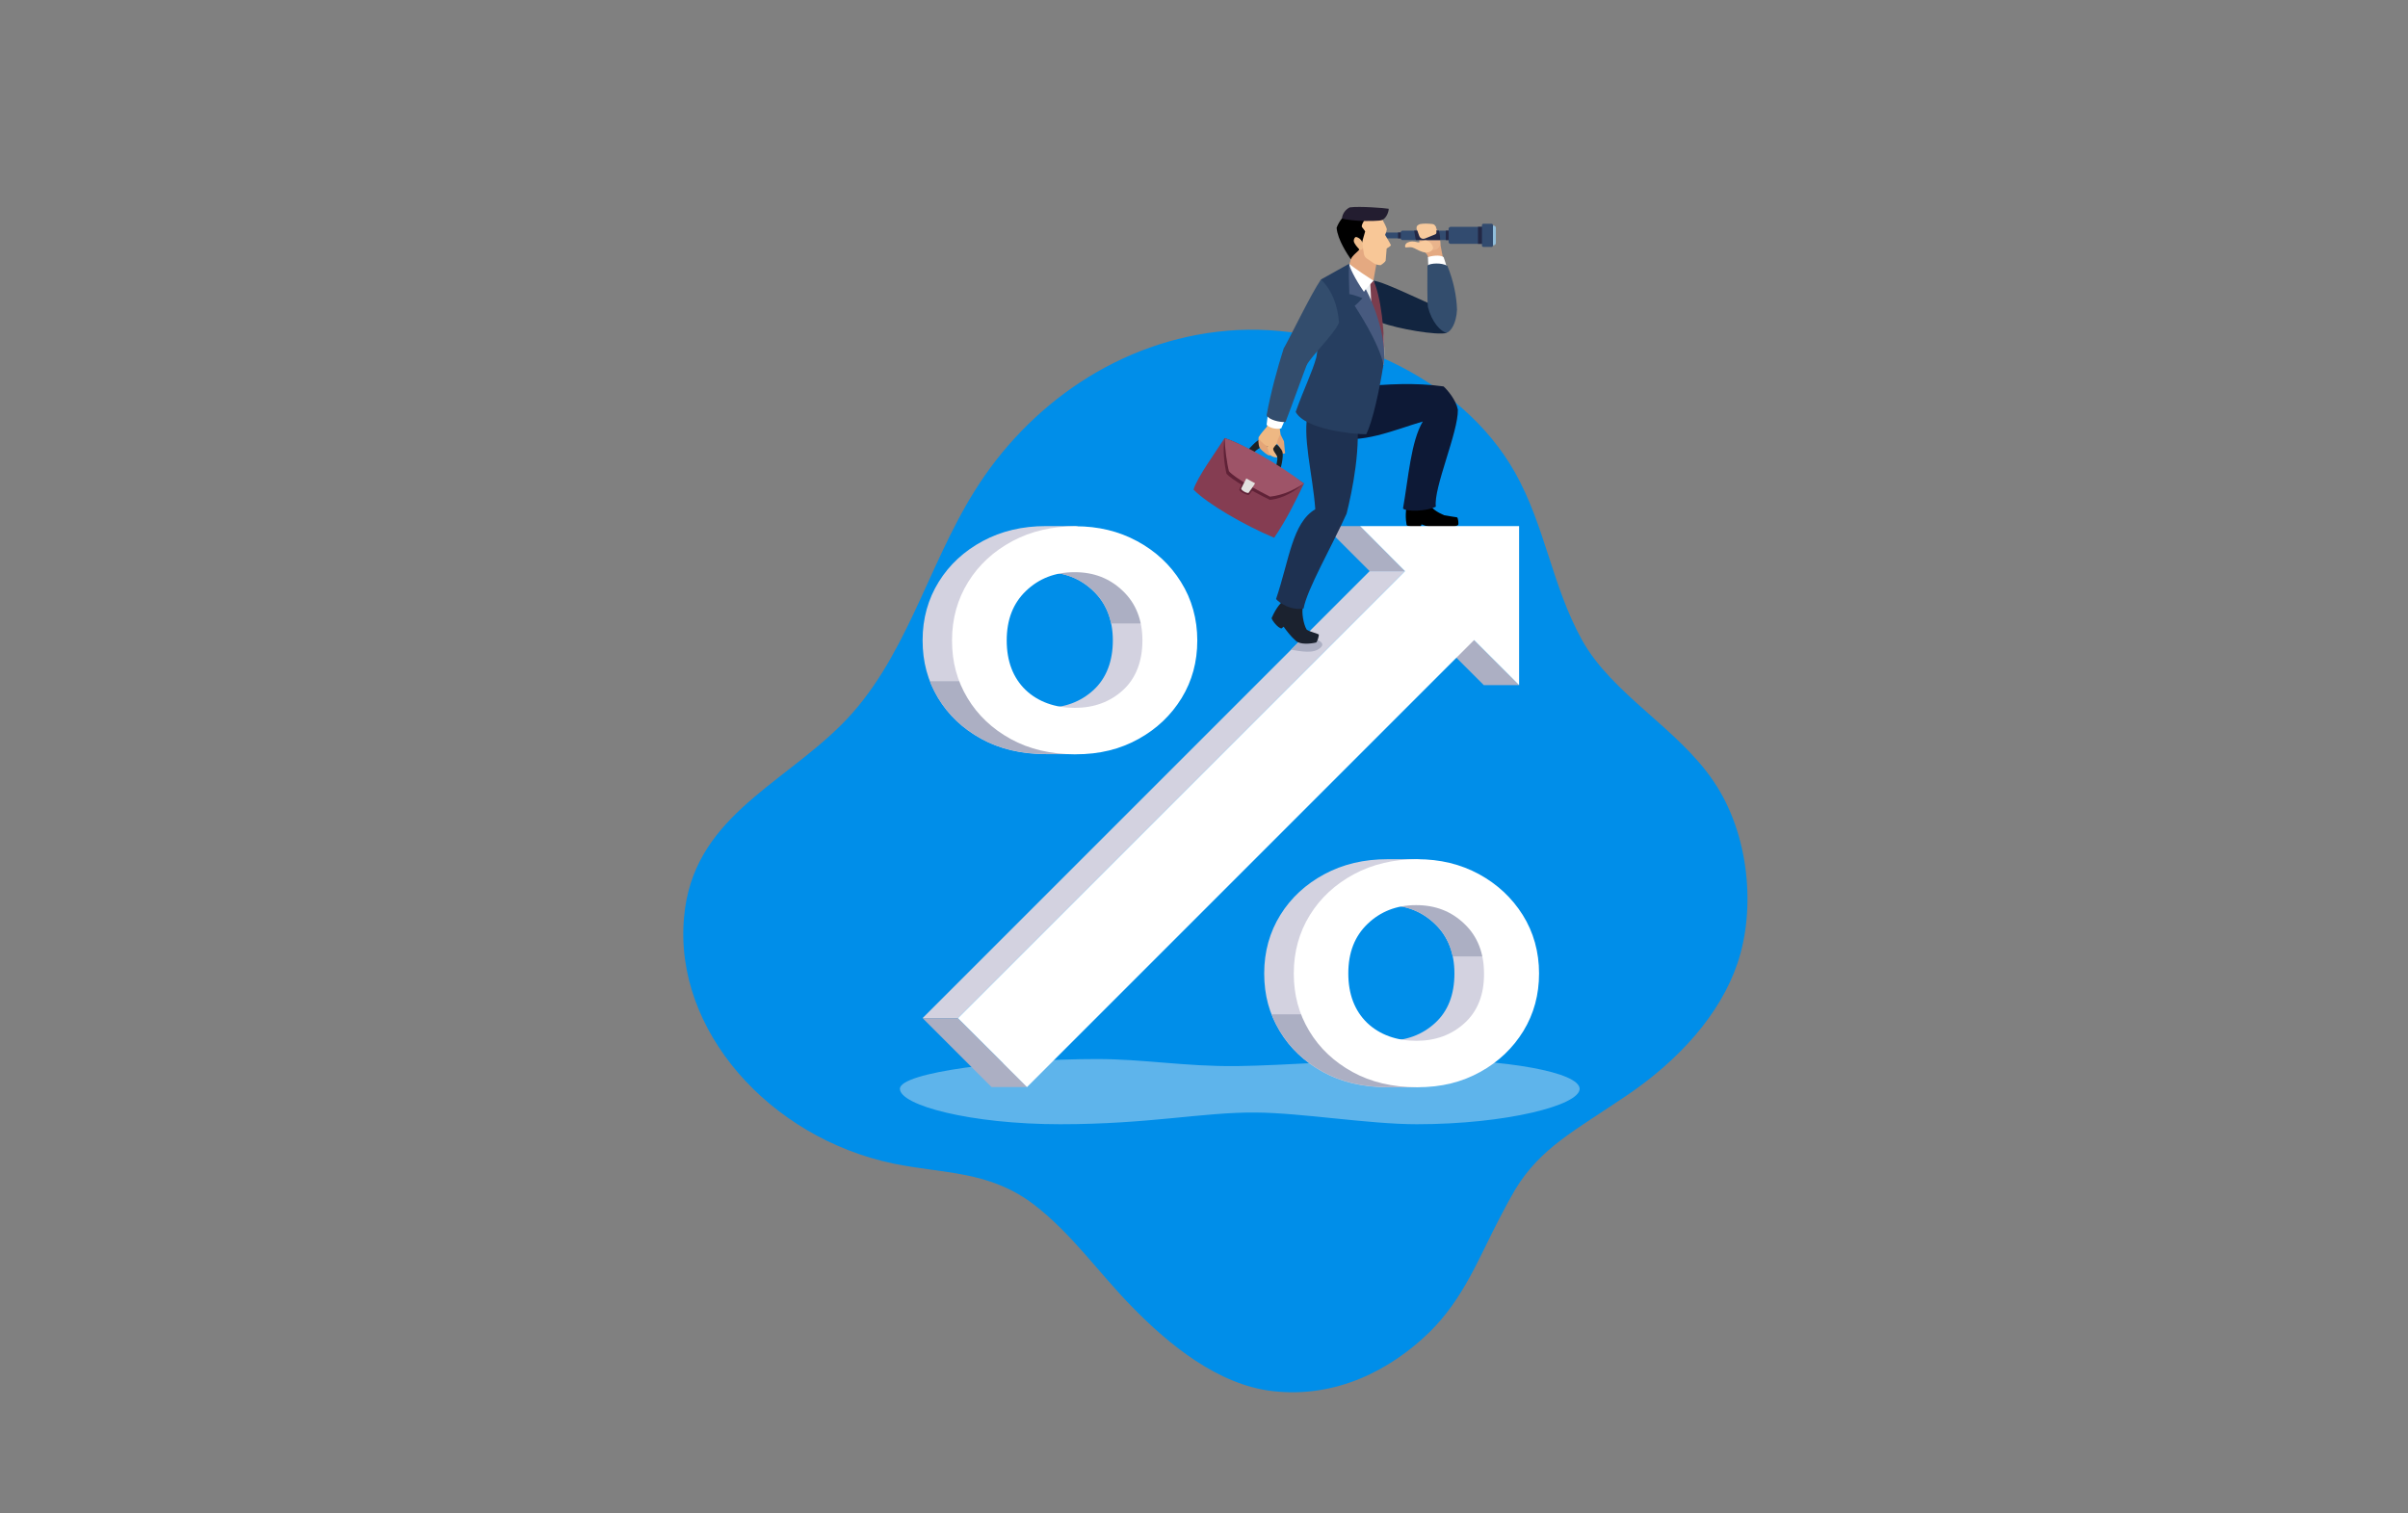 <?xml version="1.0" encoding="UTF-8"?>
<svg id="Layer_1" xmlns="http://www.w3.org/2000/svg" version="1.1" viewBox="0 0 1400 880">
  <rect x="0" y="0" width="1400" height="880" fill="#808080" stroke="none"/>
  <!-- Generator: Adobe Illustrator 29.5.0, SVG Export Plug-In . SVG Version: 2.1.0 Build 137)  -->
  <defs>
    <style>
      .st0 {
        fill: #d3d2e0;
      }

      .st1 {
        fill: #602237;
      }

      .st2 {
        fill: #bddbef;
        isolation: isolate;
        opacity: .5;
      }

      .st3 {
        fill: #3b272e;
      }

      .st4 {
        fill: #1e3151;
      }

      .st5 {
        fill: #0d1936;
      }

      .st6 {
        fill: #acafc3;
      }

      .st7 {
        fill: #334d6d;
      }

      .st8 {
        fill: #475a7f;
      }

      .st9 {
        fill: #e4a981;
      }

      .st10 {
        fill: #e9b48c;
      }

      .st11 {
        fill: #9e5468;
      }

      .st12 {
        fill: #fff;
      }

      .st13 {
        fill: #efbd8d;
      }

      .st14 {
        fill: #eeb883;
      }

      .st15 {
        fill: #008ee9;
      }

      .st16 {
        fill: #e4a577;
      }

      .st17 {
        fill: #1c2226;
      }

      .st18 {
        fill: #eaeef1;
      }

      .st19 {
        fill: #232845;
      }

      .st20 {
        fill: #231d30;
      }

      .st21 {
        fill: #f8c797;
      }

      .st22 {
        fill: #1b222f;
      }

      .st23 {
        fill: #263e60;
      }

      .st24 {
        fill: #324b6f;
      }

      .st25 {
        fill: #7b3d4d;
      }

      .st26 {
        fill: #f8ca9d;
      }

      .st27 {
        fill: #e2e1df;
      }

      .st28 {
        fill: #122540;
      }

      .st29 {
        fill: #853d52;
      }

      .st30 {
        fill: #91bedb;
      }
    </style>
  </defs>
  <path class="st15" d="M871.7,708.6c2.9-5.6,6-11.4,9.4-17.2,14.8-24.2,34.6-34,64.8-54.5s54.1-46.9,64.2-76.6c10.8-31.7,7-75.2-13.7-105.8-20.8-31-58.9-50.6-76.6-82.3-17.5-31.6-21.4-66.2-39-97.5-31.4-55.6-103.6-87.8-167.1-82.4-63.3,5.4-116.1,43.5-147,93.1-27.9,44.5-40.2,99-77.7,136.2-36.2,35.9-86.4,54.8-91.3,111.8-6,65.4,49.4,128.1,121.8,143.2,29.3,6,55.3,4,81.2,23.5,22.3,17,38.1,40,57.3,59.6,21.5,22.1,50.2,45.6,82,49.2,36.8,4.2,68.4-12.3,90.9-34.1,20-19.6,28.9-43.4,40.8-66.2h0c0,0,.2,0,.2,0h-.2Z"/>
  <g>
    <path class="st2" d="M824,615.8c-27.8,0-78.3,3.8-104.8,4.1-30.8.3-53.8-4.1-81.6-4.1-52,0-114.4,7.7-114.4,17.3s41.1,20.6,93.2,20.6,83-7.1,113.9-6.8c26.5.2,65.6,6.8,93.4,6.8,52,0,94.7-11,94.7-20.6-.2-9.6-42.4-17.3-94.4-17.3Z"/>
    <g>
      <g>
        <path class="st0" d="M625.3,305.9h-17.2c-13.7,0-25.9,2.9-36.7,8.7-10.8,5.8-19.4,13.7-25.6,23.7-6.2,10-9.4,21.3-9.4,34s3,23.5,9,33.5,14.4,17.9,25.1,23.8c10.7,5.9,23.3,8.9,37.6,8.9h17.2c20.9-4.7,38.5-22.7,44.6-32.7s9.1-21.1,9.1-33.5-3.2-24-9.5-34c-6.4-9.9-20.8-27-44.2-32.4ZM635.8,401.2c-7.5,6.9-16.9,10.4-28.2,10.4s-21.3-3.5-28.6-10.5c-7.2-7-10.9-16.6-10.9-28.7s3.7-21.6,11.2-28.8c7.5-7.2,16.9-10.9,28.2-10.9s20.5,3.6,28.1,10.9c7.6,7.2,11.4,16.9,11.4,28.8s-3.7,21.9-11.2,28.8Z"/>
        <path class="st6" d="M608.6,411.5h-1.1c-11.8,0-21.3-3.5-28.6-10.5-1.6-1.5-2.9-3.1-4.2-4.9h-34.1c1.3,3.3,2.9,6.5,4.7,9.6,6,10,14.4,17.9,25.1,23.8,10.7,5.9,23.3,8.9,37.6,8.9h17.2c3.6-.8,7.1-2,10.5-3.5-9.7-6.6-19.1-14.5-27.1-23.4Z"/>
        <path class="st6" d="M669.5,338.4c-6.3-10-20.7-27-44-32.4-7.4,7.7-13.7,16.7-17.2,26.7,10.8.2,19.9,3.8,27.3,10.8,5.4,5.1,8.8,11.5,10.4,19h32.2c-1.2-8.7-4.1-16.8-8.7-24.1Z"/>
        <path class="st12" d="M661.2,314.7c-10.7-5.8-22.6-8.7-36-8.7s-25.9,2.9-36.7,8.7c-10.8,5.8-19.4,13.7-25.6,23.7-6.2,10-9.4,21.3-9.4,34s3,23.5,9,33.5,14.4,17.9,25.1,23.8c10.7,5.9,23.3,8.9,37.6,8.9s26-3,36.7-8.9,19-13.9,25.1-23.8c6.1-10,9.1-21.1,9.1-33.5s-3.2-24-9.5-34c-6.2-10-14.7-17.9-25.4-23.7ZM653,401.2c-7.5,6.9-16.9,10.4-28.2,10.4s-21.3-3.5-28.6-10.5c-7.2-7-10.9-16.6-10.9-28.7s3.7-21.6,11.2-28.8c7.5-7.2,16.9-10.9,28.2-10.9s20.5,3.6,28.1,10.9c7.6,7.2,11.4,16.9,11.4,28.8s-3.7,21.9-11.2,28.8Z"/>
      </g>
      <g>
        <path class="st0" d="M823.9,499.6h-17.2c-13.7,0-25.9,2.9-36.7,8.7s-19.4,13.7-25.6,23.7c-6.2,10-9.4,21.3-9.4,34s3,23.5,9,33.5,14.4,17.9,25.1,23.8c10.7,5.9,23.3,8.9,37.6,8.9h17.2c20.9-4.7,38.5-22.7,44.6-32.7s9.1-21.1,9.1-33.5-3.2-24-9.5-34c-6.3-10-20.8-27.1-44.2-32.4ZM834.4,594.8c-7.5,6.9-16.9,10.4-28.2,10.4s-21.3-3.5-28.6-10.5c-7.2-7-10.9-16.6-10.9-28.7s3.7-21.6,11.2-28.8,16.9-10.9,28.2-10.9,20.5,3.6,28.1,10.9c7.6,7.2,11.4,16.9,11.4,28.8,0,12.3-3.7,21.9-11.2,28.8Z"/>
        <path class="st6" d="M807.3,605.2h-1.1c-11.8,0-21.3-3.5-28.6-10.5-1.6-1.5-2.9-3.1-4.2-4.9h-34.1c1.3,3.3,2.9,6.5,4.7,9.6,6,10,14.4,17.9,25.1,23.8,10.7,5.9,23.3,8.9,37.6,8.9h17.2c3.6-.8,7.1-2,10.5-3.5-9.8-6.6-19.1-14.5-27.1-23.4Z"/>
        <path class="st6" d="M868.1,532c-6.3-10-20.7-27-44-32.4-7.4,7.7-13.7,16.7-17.2,26.7,10.8.2,19.9,3.8,27.3,10.8,5.4,5.1,8.8,11.5,10.4,19h32.2c-1.1-8.7-4-16.8-8.7-24.1Z"/>
        <path class="st12" d="M859.9,508.3c-10.7-5.8-22.6-8.7-36-8.7s-25.9,2.9-36.7,8.7c-10.8,5.8-19.4,13.7-25.6,23.7-6.2,10-9.4,21.3-9.4,34s3,23.5,9,33.5,14.4,17.9,25.1,23.8c10.7,5.9,23.3,8.9,37.6,8.9s26-3,36.7-8.9,19-13.9,25.1-23.8c6.1-10,9.1-21.1,9.1-33.5s-3.2-24-9.5-34c-6.3-10-14.8-17.9-25.4-23.7ZM851.6,594.8c-7.5,6.9-16.9,10.4-28.2,10.4s-21.3-3.5-28.6-10.5c-7.2-7-10.9-16.6-10.9-28.7s3.7-21.6,11.2-28.8,16.9-10.9,28.2-10.9,20.5,3.6,28.1,10.9c7.6,7.2,11.4,16.9,11.4,28.8.1,12.3-3.7,21.9-11.2,28.8Z"/>
      </g>
      <polygon class="st0" points="796.3 332.1 536.4 592 556.9 592 816.8 332.1 796.3 332.1"/>
      <path class="st6" d="M767.5,376.8c4.3-3.3-3.1-5.7-8.6-7.3l-8.3,8.3c6.3,1,12.9,2.4,16.9-1Z"/>
      <polygon class="st6" points="556.9 592 536.4 592 576.5 632.1 597.1 632.1 556.9 592"/>
      <polygon class="st6" points="790.7 305.9 770.1 305.9 796.3 332.1 816.8 332.1 790.7 305.9"/>
      <polygon class="st6" points="857 372.2 836.5 372.2 862.7 398.4 883.2 398.4 857 372.2"/>
      <g>
        <g>
          <path class="st28" d="M840.9,193.6c-5.2,1.5-28.1-2.3-38.1-6.1-4.1-7.9-3.5-18-4.4-24.3,6.8.5,34.4,14.9,44.7,18.3,1.6,3.2-.8,8.8-2.2,12.1Z"/>
          <g>
            <g>
              <path class="st9" d="M832.7,163.7l10.4-1.4c-4.4-9.4-5.5-20.3-5.7-20.4,0-.1-8.6,3.6-8.8,5.1,2.2.8,3.5,9.5,4.1,16.7Z"/>
              <g>
                <path class="st10" d="M826.3,132.5c-1,0-2.2-.5-2.7.3.2,1.1,1.8,7.1,1.6,8.2.3.1,2.6,4.3,6.2,4.1,3.7,1.4,5.8-1.5,6.1-3.3,0-3.3-1.6-6.9-2.8-10.1-.3,0-1.8.2-2.5.8-.7-.1-2-1.3-2.8-.7-1-.2-2.3-.1-3.1.7Z"/>
                <g>
                  <rect class="st24" x="804.4" y="135.2" width="13" height="3.4"/>
                  <rect class="st19" x="812.8" y="135.2" width="4.6" height="3.4"/>
                  <path class="st24" d="M814.4,135.1v3.5c0,.6.5,1,1,1h28.9v-5.5h-28.9c-.6,0-1,.5-1,1Z"/>
                  <g>
                    <path class="st19" d="M822.2,134.1c.4,1.9.5,3.8,1,5.5h14.1c0-1.8-.2-3.6-.7-5.5h-14.4Z"/>
                    <rect class="st19" x="840.6" y="134.1" width="3.6" height="5.5"/>
                  </g>
                  <g>
                    <path class="st24" d="M842.2,133.1v7.5c0,.7.5,1.2,1.2,1.2h19c.7,0,1.2-.5,1.2-1.2v-7.5c0-.7-.5-1.2-1.2-1.2h-19c-.6,0-1.2.5-1.2,1.2Z"/>
                    <path class="st19" d="M862.4,131.9h-3.1v9.9h3.1c.7,0,1.2-.5,1.2-1.2v-7.5c0-.7-.5-1.2-1.2-1.2Z"/>
                  </g>
                  <path class="st30" d="M863,133v7.8c0,.7.6,1.8,1.3,1.8h4.1c.7,0,1.3-.6,1.3-1.3v-8.8c0-.7-.6-1.3-1.3-1.3h-4.1c-.8,0-1.3,1.1-1.3,1.8Z"/>
                  <path class="st24" d="M861.6,130.9v11.9c0,.4.4.8.8.8h4.8c.4,0,.8-.4.8-.8v-11.9c0-.4-.4-.8-.8-.8h-4.8c-.4,0-.8.4-.8.8Z"/>
                </g>
                <path class="st26" d="M832.2,130.2c-1.9-.2-4.5-.3-6.6.1-.8.3-2.2.8-2,2.5.6,1.5,1.4,4.3,1.8,4.9,1,1.6,2.8,1.2,3.8.7,1.2-.5,5.3-2.1,5.4-2.2.2-.2.7-.4.5-1.9,0-.6-.3-1.4-.4-2.6-.7-1.3-1.4-1.4-2.5-1.5Z"/>
                <path class="st26" d="M828.9,139.8c-2.3.2-2.8,1.2-4.5,1.1-3-.7-4.1-.7-6,.1-1.5.7-1.8,2.4-1.2,2.9,2.1-.1,3.2-.5,5,.4s4.3,2.3,6.4,2.5c2.3.3,4.6-1.1,4.6-2.8-.3-1.7-1.8-3.9-4.3-4.2Z"/>
              </g>
            </g>
            <path class="st12" d="M841.2,155.5c-.6-2-1.3-4.4-1.9-6-2.2-1.6-7.5-.6-9.1,0,0,1.3.2,4.1.2,5.9,2.5.3,8.3,1,10.8.1Z"/>
            <path class="st7" d="M830.2,178.5c-.5-3.9-.3-15.5-.3-24.1,1.6-1.4,8.3-1.8,11.6.2,3.7,8.9,5.4,18.1,5.6,25.5-.4,8-3.6,12.8-6.1,13.4-3.5-.7-8.7-6.5-10.8-15Z"/>
          </g>
        </g>
        <g>
          <g>
            <path d="M847.1,300.8c-1.7-.2-4.4-.7-7.5-1.2-3.9-1.7-7.6-4-8.4-6.8-3.9.8-9.6.8-12.4-.8-2,3.7-1.6,10.2-1,13.3.9,1,6.4,2.2,8.2,1.1,0-.5.4-1.2.5-1.5,2.9,1.1,6.6,2.4,10.5,3,3.9,0,8.1-.9,10.8-2.7.3-.6,0-4-.7-4.4Z"/>
            <path class="st5" d="M839.3,224.7c-16.8-2.4-34-1.2-46.5,0-7.8,2.9-22.1,18.6-18,28.8,14.9,5.9,37.3-4.1,52.4-8.4-6.9,11.7-8.3,32.4-11.5,50.6,2,1.9,13.7,1.7,19.1-1.1-1.5-10.7,13.1-43.4,12.8-56.4-1.1-5.7-6-11.4-8.3-13.5Z"/>
          </g>
          <path class="st22" d="M766.7,368.9c-1.4-.8-5.1-1.5-7-2.8-2-3.3-3-10.5-2.2-13-3.7-1.4-9.2-1.3-10.6-4.2-3.4,1.9-6.3,7.5-7.6,10.5.2,1.3,3.7,5.9,5.8,6,.4-.3.9-.8,1.2-1,1.8,2.5,4.2,5.7,7.2,8.3,2.5,2.2,8.3,1.7,11.7.9.7-.4,1.8-4.1,1.5-4.7Z"/>
          <path class="st4" d="M788.3,238.3c.6-3.8,1.1-8.6.7-11.1-8.1.8-26.8,9.3-28.3,11.7-3.9,14.2,2.5,36.5,4,57.2-13.4,8-15,29.1-22.8,52.2,1.7,2.2,8.8,6.9,16,5.5,2-11.1,16-35.3,25-55.1,3.1-12.5,9-39.8,5.4-60.4Z"/>
          <g>
            <g>
              <g>
                <path class="st9" d="M784.5,153.4c.4-.8.6-1.5.8-2.6,0-1.8,2-7.7,1.9-8.5,1.1-1.3,9.2-1,9.2-1l4.5,8.1c0,.8-1.9,10.6-2.4,13.8,0,13.2-13.5-2.4-14-9.8Z"/>
                <g>
                  <path class="st21" d="M806.2,144.5c.9-.5,2-1.2,2.5-1.9-.6-1.4-2.8-4.9-3.4-6,.6-1.3.9-2.5,1-3.3h0c0-.7-1.9-4.5-2.5-5.5-1.1-1.7-2.2-6.7-6.5-5.8-7.7,1.7-8.5,7.2-8.6,9.2-.2,2.8.4,5.9,1.9,9.3.8,1.7,1.5,2.2,1.8,3.7.8,3.5,0,5,3.3,6.8,1.6.9,3.5,3.2,7,3.2h0c1.4-.9,2.6-1.9,2.9-2.6.2-2.3.4-4.6.6-7.1Z"/>
                  <path d="M790.3,145c-.4-.6,1.5-3.2,1.7-4.2.3-1.7,1.2-4.3,1.7-6.2-.5-1.1-1.6-2-2-2.9,0-1.1.9-2.6,1.4-3.3-2.7-1.1-10.2-2.1-12.9-1.4-1.3,1.6-2.5,3.7-3.1,5.5.6,6.9,6.3,15.4,8.3,18.3.5-2.1,4.9-5.1,4.9-5.8Z"/>
                  <path class="st20" d="M780.2,127c.3-2.6,1.8-5,4.5-6.4,5.8-.8,20.5.4,22.7.8,0,1.8-1.3,5.3-3.7,6.5-1.4.7-9,.6-10.7.6-4.1-.1-10.9-.7-12.8-1.5Z"/>
                  <path class="st13" d="M792,140.8c-.9-2.2-2.9-2.9-3.6-3-1.1.2-1.4,1.8-1.3,2.5.3,1.6,2.3,3.7,3.2,4.7,1.2.5,1.9-.1,2.1-.8-.1-1-.2-2.1-.4-3.4Z"/>
                </g>
              </g>
              <path class="st18" d="M785.6,187.1c-1.4-9-3-30.8-1.1-33.7,1.8,3.5,11.3,9.4,14,9.8,1.2,3.6,8.3,34.3,5.8,49-3.1-.5-26.5,12.9-27.2,12.6,4.3-7.1,9.9-28.7,8.5-37.7Z"/>
              <path class="st25" d="M798.5,163.2c-.3.1-1.9.7-1.9.7,0,0,2.5,35.9-.5,49-.4,2,3,9.1,3,9.1,0,0,4.9-6.4,5.1-9.7,1.6-18.8-1.7-41.2-5.7-49.1Z"/>
              <g>
                <g>
                  <path class="st23" d="M804.3,212.1c0-11.7-8.6-34.2-10.8-39.1-2-4.4-7.9-16.7-9-19.7,0,.1-13.6,7.5-16.5,9.2.5,5.3,2.6,16.2.3,26.5-1.2,5.4-2.1,13.7-3,18.8-2.5,9-6.8,17.2-12,31.7,5.4,10.4,34.6,13.1,41,13,3.6-6.8,7.8-26,10-40.4Z"/>
                  <path class="st8" d="M784.5,153.4c-.7,4.5,0,13.2,0,17.6.8,0,6.3,1.7,7.6,2.4-1.1,1.3-3.2,3.4-4.5,4.4,1.1,1.9,13.7,20.5,16.8,34.3,2.2-14-5.2-40.4-19.8-58.7Z"/>
                </g>
                <g>
                  <path class="st7" d="M759.7,212.3c2.4-4.9,16.7-18.8,18.8-24.8-.7-9.5-3.9-18.6-10.5-25-5.9,8.6-18.2,34.2-21.7,40.2.8.2,9.9,10.2,13.4,9.6Z"/>
                  <g>
                    <g>
                      <g>
                        <path class="st16" d="M746.5,256.6c-.5-1.2-2-3.8-2-4-1.7,1.5-2.6,3.1-2.1,5.5.4.3,1,1,1.6,2.1-.3,2.4,1.1,4.4,3.2,3.3-.4-2-.4-4.8-.7-6.9Z"/>
                        <path class="st17" d="M733.1,255.1c4.7-.3,11.1,3.7,12.5,7.6.7,2.6-.6,9.8-2.6,13.3-.8-.7-1.6-1.4-2.4-2,1.4-2.6,2.4-6.9,2-8.1-.7-2.4-5.1-7.1-9.5-5.7-1.6.5-4.1,2.7-5.5,4.3-1-.5-2.1-1.1-3.2-1.5,1.8-2.1,5.9-6.8,8.7-7.9Z"/>
                        <g>
                          <path class="st29" d="M758.1,281.2c-5.2,10.9-10.3,21.2-17.3,31.5-17.6-7.4-38.7-19.7-46.9-28,2.2-7.2,12.6-21.4,18.1-30,12.6,7.1,30.1,15.9,46.1,26.5Z"/>
                          <path class="st1" d="M712,254.8c-1.3,7.1,0,16.2,1.1,20.7,1.5,1.7,4.9,4,8.7,6.3-.6,1.3-1.1,2.2-1.3,3,.8,1.4,3.3,2.6,5.4,3.1.6-.6,1.3-1.5,2.1-2.6,4,2.2,7.9,4.2,10.4,5.4,7.9-1,14.4-5,19.6-9.6-14.7-10.2-36.8-23.8-46-26.3Z"/>
                          <path class="st11" d="M714.5,274c-1.2-4.5-2.4-13.9-2.5-19.2,9.3,2.6,32.1,15.3,46.1,26.4-6.2,3.8-11.7,6.6-19.7,7.6-6.5-3.3-20.1-10.5-23.9-14.8Z"/>
                          <path class="st27" d="M724.6,278.2c-.3.4-2.7,5.4-3,5.9,0,1,3.1,2.8,4.3,2.5.5-.7,3.7-5.1,3.8-5.6-1.6-.9-3.4-1.8-5.1-2.8Z"/>
                        </g>
                      </g>
                      <g>
                        <path class="st16" d="M736.7,259.4c-.3-.5-3.5-5.4-4.9-5.3-.2.6-.4,4.5.6,6.3.8,1.4,5.4,5.2,6.1,4.4,0-.8-1-3.4-1.8-5.4Z"/>
                        <path class="st14" d="M742.6,265.9c-.9.3-2.9-.3-4.1-1.2-1.2-2-1.6-4.1-1.8-5.3.6.2,3.4.7,3.6,1.2-.5,1.4,2,3.7,2.3,5.3Z"/>
                        <path class="st14" d="M744.2,248.6c-2.7-2.1-5.6-3.1-7.1-2.3,0,.7-.3,1.3-.6,1.9-1.6,1.9-3.5,3.9-4.7,6,0,1.5,3,4.3,4.9,5.3,1.1.5,2.7,1.1,3.6,1.2.9-1.5,1.6-2.2,2.1-2.5.2-2.3.8-3.7,2.1-5.5,0-1.2-.6-3.1-.3-4.1Z"/>
                        <path class="st12" d="M744.9,249.1c.9-1.9,2.8-6.6,3-6.9-2.4-1.8-6.8-2.9-10.3-4-.3,1-1.1,8.1-1.2,8.8,1.7,1.8,5.3,2.8,8.5,2.1Z"/>
                      </g>
                    </g>
                    <path class="st7" d="M759.7,212.3c-1.5,3.7-8.7,23.8-12.3,33.1-3.2.2-9.5-1.1-11-3.9,2.4-13.3,6.4-27.8,9.9-38.8,3.5-.8,13.8,3.2,13.4,9.6Z"/>
                  </g>
                </g>
                <path class="st12" d="M798.5,163.2c-1.5-1-11.2-7.2-14-9.8-.4,1.1,3.2,8.7,8.5,16.3,1.4-2.5,4.7-5.3,5.5-6.5Z"/>
              </g>
            </g>
            <path class="st3" d="M789.2,121.1"/>
          </g>
        </g>
      </g>
      <polygon class="st12" points="883.2 305.9 790.7 305.9 816.8 332.1 556.9 592 597.1 632.1 857 372.2 883.2 398.4 883.2 305.9"/>
    </g>
  </g>
</svg>
